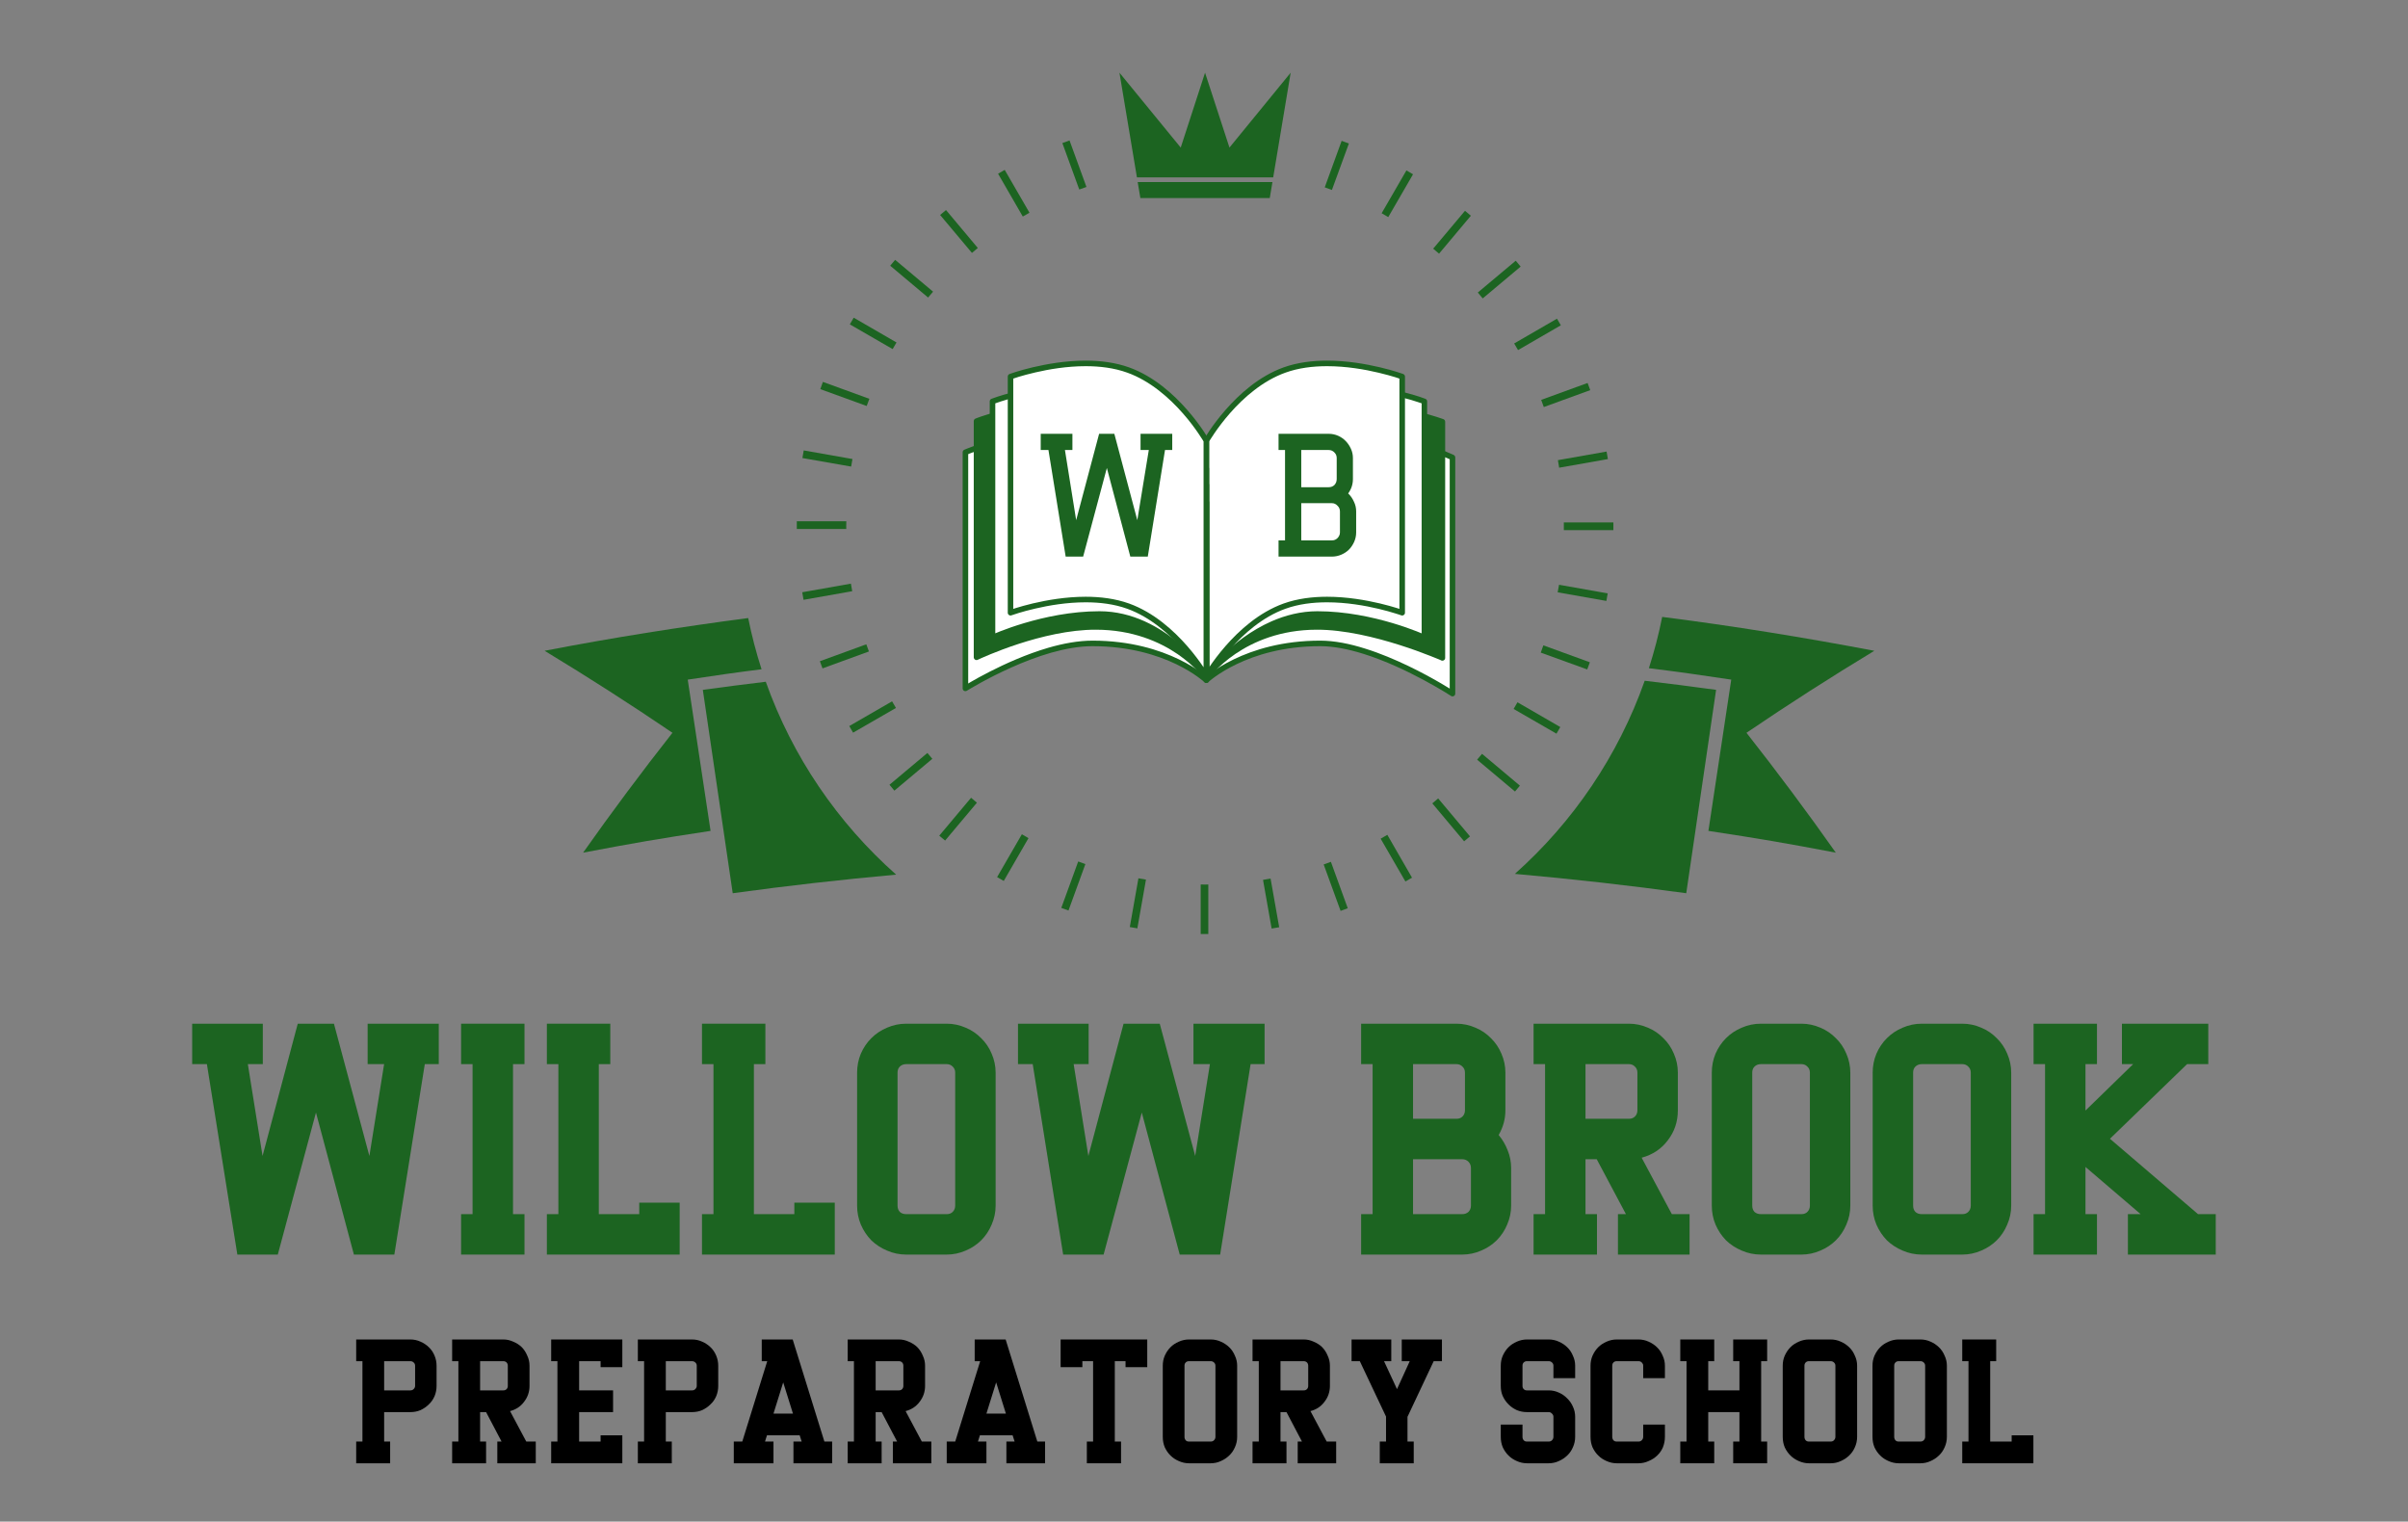 <svg xmlns="http://www.w3.org/2000/svg" xmlns:xlink="http://www.w3.org/1999/xlink" width="201" zoomAndPan="magnify" viewBox="0 0 150.75 95.25" height="127" preserveAspectRatio="xMidYMid meet" version="1.0"><rect x="0" y="0" width="150.75" height="95.25" fill="#808080" stroke="none"/><defs><g/></defs><path fill="#1c6421" d="M 47.941 42.676 C 46.625 42.832 45.312 43.004 44 43.184 C 44.625 47.426 45.246 51.672 45.871 55.914 C 49.281 55.445 52.691 55.059 56.102 54.75 C 52.445 51.512 49.609 47.371 47.941 42.676 " fill-opacity="1" fill-rule="nonzero"/><path fill="#1c6421" d="M 102.965 42.613 C 101.305 47.312 98.48 51.461 94.836 54.703 C 98.41 55.02 101.984 55.422 105.566 55.914 C 106.188 51.672 106.812 47.426 107.434 43.184 C 105.945 42.977 104.453 42.789 102.965 42.613 " fill-opacity="1" fill-rule="nonzero"/><path fill="#1c6421" d="M 117.34 40.738 C 112.938 39.902 108.508 39.184 104.059 38.617 C 103.844 39.711 103.562 40.781 103.227 41.828 C 105.113 42.062 106.285 42.227 108.383 42.543 C 107.906 45.699 107.43 48.855 106.953 52.012 C 110.148 52.496 111.746 52.77 114.93 53.375 C 113.133 50.828 111.262 48.32 109.336 45.871 C 111.953 44.094 114.633 42.375 117.34 40.738 " fill-opacity="1" fill-rule="nonzero"/><path fill="#1c6421" d="M 47.676 41.895 C 47.34 40.852 47.059 39.781 46.84 38.688 C 42.574 39.25 38.316 39.922 34.094 40.738 C 36.801 42.375 39.48 44.094 42.098 45.871 C 40.172 48.32 38.301 50.828 36.504 53.375 C 39.688 52.77 41.285 52.496 44.484 52.012 C 44.008 48.855 43.527 45.699 43.055 42.543 C 44.945 42.258 46.082 42.094 47.676 41.895 " fill-opacity="1" fill-rule="nonzero"/><path fill="#1c6421" d="M 75.441 4.551 L 73.918 9.238 L 70.082 4.551 L 71.176 11.102 L 79.707 11.102 L 80.801 4.551 L 76.969 9.238 L 75.441 4.551 " fill-opacity="1" fill-rule="nonzero"/><path fill="#1c6421" d="M 79.492 12.398 L 79.66 11.395 L 71.223 11.395 L 71.391 12.398 L 79.492 12.398 " fill-opacity="1" fill-rule="nonzero"/><path fill="#1c6421" d="M 62.484 10.875 L 64.031 13.555 C 64.172 13.473 64.309 13.395 64.449 13.316 L 62.898 10.633 L 62.484 10.875 " fill-opacity="1" fill-rule="nonzero"/><path fill="#1c6421" d="M 58.855 13.457 L 60.848 15.832 C 60.969 15.727 61.09 15.625 61.215 15.523 L 59.223 13.148 L 58.855 13.457 " fill-opacity="1" fill-rule="nonzero"/><path fill="#1c6421" d="M 66.508 8.957 L 67.566 11.863 C 67.715 11.809 67.867 11.754 68.016 11.703 L 66.957 8.793 L 66.508 8.957 " fill-opacity="1" fill-rule="nonzero"/><path fill="#1c6421" d="M 55.73 16.633 L 58.102 18.625 C 58.203 18.5 58.309 18.379 58.414 18.258 L 56.039 16.266 L 55.73 16.633 " fill-opacity="1" fill-rule="nonzero"/><path fill="#1c6421" d="M 53.367 28.734 L 50.316 28.195 L 50.234 28.672 L 53.285 29.207 C 53.309 29.047 53.34 28.891 53.367 28.734 " fill-opacity="1" fill-rule="nonzero"/><path fill="#1c6421" d="M 54.426 24.965 L 51.516 23.906 L 51.355 24.359 L 54.258 25.414 C 54.312 25.262 54.367 25.113 54.426 24.965 " fill-opacity="1" fill-rule="nonzero"/><path fill="#1c6421" d="M 56.125 21.438 L 53.445 19.887 L 53.203 20.305 L 55.883 21.852 C 55.961 21.711 56.043 21.574 56.125 21.438 " fill-opacity="1" fill-rule="nonzero"/><path fill="#1c6421" d="M 52.977 32.906 C 52.977 32.812 52.98 32.723 52.984 32.629 L 49.883 32.629 L 49.883 33.113 L 52.98 33.113 C 52.98 33.043 52.977 32.977 52.977 32.906 " fill-opacity="1" fill-rule="nonzero"/><path fill="#1c6421" d="M 96.648 25.48 L 99.555 24.422 L 99.391 23.973 L 96.484 25.031 C 96.539 25.18 96.594 25.332 96.648 25.48 " fill-opacity="1" fill-rule="nonzero"/><path fill="#1c6421" d="M 95.199 16.688 L 94.891 16.32 L 92.516 18.312 C 92.621 18.434 92.723 18.555 92.824 18.68 L 95.199 16.688 " fill-opacity="1" fill-rule="nonzero"/><path fill="#1c6421" d="M 95.035 21.914 L 97.715 20.363 L 97.473 19.949 L 94.793 21.5 C 94.875 21.637 94.957 21.773 95.035 21.914 " fill-opacity="1" fill-rule="nonzero"/><path fill="#1c6421" d="M 97.609 29.277 L 100.66 28.738 L 100.578 28.266 L 97.531 28.805 C 97.559 28.961 97.586 29.117 97.609 29.277 " fill-opacity="1" fill-rule="nonzero"/><path fill="#1c6421" d="M 82.934 11.727 C 83.086 11.777 83.234 11.832 83.383 11.891 L 84.445 8.984 L 83.992 8.816 L 82.934 11.727 " fill-opacity="1" fill-rule="nonzero"/><path fill="#1c6421" d="M 89.723 15.566 C 89.848 15.672 89.969 15.773 90.09 15.879 L 92.082 13.504 L 91.715 13.195 L 89.723 15.566 " fill-opacity="1" fill-rule="nonzero"/><path fill="#1c6421" d="M 86.496 13.348 C 86.637 13.43 86.773 13.508 86.91 13.59 L 88.461 10.91 L 88.047 10.668 L 86.496 13.348 " fill-opacity="1" fill-rule="nonzero"/><path fill="#1c6421" d="M 66.441 56.832 L 66.891 56.996 L 67.949 54.09 C 67.801 54.035 67.648 53.98 67.5 53.926 L 66.441 56.832 " fill-opacity="1" fill-rule="nonzero"/><path fill="#1c6421" d="M 50.223 37.074 L 50.305 37.547 L 53.352 37.008 C 53.324 36.852 53.297 36.695 53.27 36.535 L 50.223 37.074 " fill-opacity="1" fill-rule="nonzero"/><path fill="#1c6421" d="M 95.152 49.18 L 92.781 47.188 C 92.68 47.312 92.574 47.434 92.473 47.555 L 94.844 49.547 L 95.152 49.18 " fill-opacity="1" fill-rule="nonzero"/><path fill="#1c6421" d="M 94.758 44.379 L 97.441 45.926 L 97.68 45.512 L 95 43.961 C 94.922 44.102 94.84 44.238 94.758 44.379 " fill-opacity="1" fill-rule="nonzero"/><path fill="#1c6421" d="M 86.434 52.5 L 87.984 55.18 L 88.398 54.941 L 86.852 52.258 C 86.715 52.34 86.574 52.422 86.434 52.5 " fill-opacity="1" fill-rule="nonzero"/><path fill="#1c6421" d="M 100.648 37.145 L 97.602 36.605 C 97.574 36.766 97.547 36.922 97.516 37.078 L 100.566 37.617 L 100.648 37.145 " fill-opacity="1" fill-rule="nonzero"/><path fill="#1c6421" d="M 101.004 32.703 L 97.902 32.703 C 97.902 32.77 97.902 32.84 97.902 32.906 C 97.902 33 97.902 33.09 97.902 33.184 L 101.004 33.184 L 101.004 32.703 " fill-opacity="1" fill-rule="nonzero"/><path fill="#1c6421" d="M 82.867 54.113 L 83.926 57.02 L 84.375 56.855 L 83.32 53.949 C 83.168 54.004 83.02 54.059 82.867 54.113 " fill-opacity="1" fill-rule="nonzero"/><path fill="#1c6421" d="M 99.531 41.457 L 96.621 40.398 C 96.57 40.551 96.516 40.699 96.457 40.852 L 99.367 41.906 L 99.531 41.457 " fill-opacity="1" fill-rule="nonzero"/><path fill="#1c6421" d="M 89.668 50.289 L 91.66 52.664 L 92.027 52.355 L 90.035 49.98 C 89.914 50.086 89.793 50.188 89.668 50.289 " fill-opacity="1" fill-rule="nonzero"/><path fill="#1c6421" d="M 56.09 44.316 C 56.008 44.18 55.926 44.039 55.848 43.902 L 53.168 45.449 L 53.406 45.863 L 56.09 44.316 " fill-opacity="1" fill-rule="nonzero"/><path fill="#1c6421" d="M 58.801 52.312 L 59.168 52.617 L 61.16 50.246 C 61.035 50.145 60.914 50.039 60.793 49.938 L 58.801 52.312 " fill-opacity="1" fill-rule="nonzero"/><path fill="#1c6421" d="M 55.684 49.125 L 55.992 49.492 L 58.367 47.5 C 58.262 47.379 58.16 47.258 58.059 47.133 L 55.684 49.125 " fill-opacity="1" fill-rule="nonzero"/><path fill="#1c6421" d="M 54.398 40.781 C 54.344 40.633 54.289 40.48 54.234 40.332 L 51.328 41.391 L 51.492 41.84 L 54.398 40.781 " fill-opacity="1" fill-rule="nonzero"/><path fill="#1c6421" d="M 79.07 55.078 L 79.609 58.125 L 80.082 58.043 L 79.543 54.996 C 79.387 55.023 79.23 55.051 79.07 55.078 " fill-opacity="1" fill-rule="nonzero"/><path fill="#1c6421" d="M 75.168 55.367 L 75.168 58.465 L 75.645 58.465 L 75.645 55.367 C 75.578 55.367 75.508 55.371 75.441 55.371 C 75.348 55.371 75.258 55.367 75.168 55.367 " fill-opacity="1" fill-rule="nonzero"/><path fill="#1c6421" d="M 70.73 58.031 L 71.203 58.113 L 71.742 55.062 C 71.586 55.039 71.426 55.012 71.27 54.98 L 70.73 58.031 " fill-opacity="1" fill-rule="nonzero"/><path fill="#1c6421" d="M 62.422 54.906 L 62.84 55.145 L 64.387 52.465 C 64.246 52.387 64.109 52.305 63.973 52.223 L 62.422 54.906 " fill-opacity="1" fill-rule="nonzero"/><path fill="#ffffff" d="M 83.504 27.074 C 79.426 27.527 75.52 31.449 75.52 31.449 L 75.52 42.578 C 75.52 42.578 77.945 40.273 82.648 40.273 C 86.133 40.273 90.934 43.418 90.934 43.418 L 90.934 28.637 C 90.934 28.637 86.828 26.699 83.504 27.074 " fill-opacity="1" fill-rule="nonzero"/><path fill="#1c6421" d="M 83.504 27.074 L 83.484 26.898 C 81.398 27.137 79.383 28.246 77.883 29.289 C 76.387 30.336 75.402 31.324 75.398 31.328 C 75.367 31.359 75.348 31.402 75.348 31.449 L 75.348 42.578 C 75.348 42.648 75.391 42.711 75.453 42.738 C 75.516 42.766 75.59 42.754 75.641 42.703 L 75.633 42.695 L 75.641 42.703 L 75.633 42.695 L 75.641 42.703 C 75.648 42.695 76.25 42.133 77.426 41.57 C 78.598 41.008 80.344 40.449 82.648 40.449 C 83.496 40.449 84.434 40.641 85.359 40.93 C 86.754 41.367 88.125 42.027 89.148 42.578 C 89.66 42.852 90.082 43.098 90.379 43.277 C 90.523 43.367 90.641 43.438 90.719 43.488 C 90.758 43.512 90.789 43.531 90.809 43.543 C 90.816 43.551 90.824 43.555 90.828 43.559 L 90.836 43.562 C 90.891 43.598 90.961 43.602 91.016 43.57 C 91.07 43.543 91.105 43.484 91.105 43.418 L 91.105 28.637 C 91.105 28.57 91.066 28.508 91.008 28.48 C 91 28.477 90.141 28.074 88.887 27.668 C 87.633 27.262 85.984 26.852 84.395 26.852 C 84.086 26.852 83.785 26.867 83.484 26.898 L 83.504 27.074 L 83.523 27.246 C 83.809 27.215 84.098 27.199 84.395 27.199 C 85.926 27.199 87.547 27.598 88.781 27.996 C 89.398 28.195 89.918 28.395 90.285 28.547 C 90.465 28.621 90.613 28.684 90.711 28.727 C 90.758 28.75 90.797 28.766 90.82 28.777 C 90.832 28.781 90.844 28.785 90.848 28.789 L 90.859 28.793 L 90.934 28.637 L 90.758 28.637 L 90.758 43.418 L 90.934 43.418 L 91.027 43.273 C 91.023 43.27 89.816 42.48 88.172 41.691 C 87.348 41.297 86.418 40.898 85.465 40.602 C 84.516 40.301 83.547 40.102 82.648 40.102 C 80.27 40.102 78.461 40.684 77.246 41.27 C 76.031 41.855 75.41 42.441 75.402 42.453 L 75.52 42.578 L 75.695 42.578 L 75.695 31.449 L 75.52 31.449 L 75.645 31.574 L 75.652 31.562 C 75.766 31.453 76.766 30.477 78.223 29.477 C 79.68 28.477 81.594 27.461 83.523 27.246 L 83.504 27.074 " fill-opacity="1" fill-rule="nonzero"/><path fill="#1c6421" d="M 82.879 25.926 C 79.895 27 75.523 30.352 75.523 30.352 L 75.523 42.371 C 75.523 42.371 77.742 39.242 82.445 39.242 C 85.93 39.242 90.301 41.184 90.301 41.184 L 90.301 26.402 C 90.301 26.402 86.027 24.797 82.879 25.926 " fill-opacity="1" fill-rule="nonzero"/><path fill="#1c6421" d="M 82.879 25.926 L 82.82 25.766 C 81.301 26.312 79.457 27.422 77.984 28.398 C 76.516 29.375 75.422 30.215 75.418 30.215 C 75.375 30.25 75.352 30.301 75.352 30.352 L 75.352 42.371 C 75.352 42.445 75.398 42.512 75.473 42.535 C 75.543 42.559 75.621 42.531 75.664 42.469 C 75.672 42.457 76.227 41.691 77.344 40.93 C 78.465 40.172 80.152 39.418 82.445 39.418 C 84.156 39.414 86.109 39.895 87.629 40.379 C 88.387 40.621 89.039 40.859 89.5 41.043 C 89.73 41.133 89.914 41.207 90.039 41.258 C 90.102 41.285 90.148 41.309 90.184 41.32 C 90.199 41.328 90.211 41.332 90.219 41.336 L 90.23 41.344 C 90.285 41.367 90.348 41.359 90.395 41.328 C 90.445 41.297 90.473 41.242 90.473 41.184 L 90.473 26.402 C 90.473 26.328 90.43 26.266 90.363 26.238 C 90.355 26.238 89.766 26.016 88.863 25.793 C 87.957 25.574 86.738 25.352 85.473 25.352 C 84.582 25.352 83.668 25.461 82.82 25.766 L 82.938 26.09 C 83.734 25.805 84.609 25.699 85.473 25.699 C 86.699 25.699 87.895 25.914 88.781 26.133 C 89.223 26.238 89.59 26.348 89.844 26.43 C 89.973 26.469 90.07 26.504 90.137 26.527 C 90.172 26.539 90.199 26.551 90.215 26.555 C 90.223 26.559 90.23 26.562 90.234 26.562 L 90.238 26.562 L 90.301 26.402 L 90.129 26.402 L 90.129 41.184 L 90.301 41.184 L 90.371 41.023 C 90.367 41.023 89.27 40.535 87.73 40.047 C 86.195 39.559 84.219 39.07 82.445 39.07 C 80.055 39.07 78.289 39.867 77.121 40.664 C 75.957 41.461 75.391 42.258 75.383 42.27 L 75.523 42.371 L 75.699 42.371 L 75.699 30.352 L 75.523 30.352 L 75.629 30.492 C 75.629 30.492 75.645 30.477 75.68 30.453 C 75.922 30.27 77.043 29.426 78.457 28.504 C 79.863 27.582 81.562 26.586 82.938 26.09 L 82.879 25.926 " fill-opacity="1" fill-rule="nonzero"/><path fill="#ffffff" d="M 82.082 24.715 C 79.098 25.789 75.527 29.426 75.527 29.426 L 75.527 42.371 C 75.527 42.371 78.422 38.434 82.477 38.434 C 85.957 38.434 89.172 39.91 89.172 39.91 L 89.172 25.125 C 89.172 25.125 85.23 23.586 82.082 24.715 " fill-opacity="1" fill-rule="nonzero"/><path fill="#1c6421" d="M 82.082 24.715 L 82.023 24.555 C 81.258 24.828 80.465 25.262 79.703 25.762 C 77.418 27.25 75.406 29.301 75.402 29.305 C 75.371 29.34 75.352 29.383 75.352 29.426 L 75.352 42.371 C 75.352 42.445 75.402 42.512 75.473 42.535 C 75.543 42.559 75.621 42.535 75.664 42.473 L 75.668 42.473 C 75.707 42.418 76.438 41.445 77.645 40.492 C 78.25 40.016 78.973 39.543 79.789 39.191 C 80.602 38.84 81.504 38.609 82.477 38.609 C 84.191 38.609 85.852 38.973 87.082 39.336 C 87.695 39.52 88.199 39.703 88.555 39.84 C 88.727 39.91 88.867 39.965 88.961 40.004 C 89.008 40.023 89.043 40.039 89.066 40.051 C 89.078 40.055 89.086 40.059 89.094 40.062 L 89.102 40.066 C 89.152 40.09 89.215 40.086 89.266 40.055 C 89.316 40.023 89.344 39.969 89.344 39.91 L 89.344 25.125 C 89.344 25.055 89.301 24.992 89.234 24.965 C 89.23 24.961 88.695 24.754 87.863 24.547 C 87.031 24.336 85.898 24.129 84.695 24.129 C 83.816 24.129 82.895 24.242 82.023 24.555 L 82.082 24.715 L 82.141 24.879 C 82.961 24.586 83.844 24.473 84.695 24.473 C 85.859 24.473 86.965 24.676 87.777 24.883 C 88.188 24.984 88.52 25.086 88.75 25.164 C 88.867 25.199 88.957 25.23 89.02 25.254 C 89.047 25.266 89.07 25.273 89.086 25.281 L 89.105 25.285 L 89.109 25.289 L 89.172 25.125 L 89 25.125 L 89 39.91 L 89.172 39.91 L 89.246 39.75 C 89.238 39.75 88.43 39.375 87.18 39.004 C 85.93 38.633 84.242 38.262 82.477 38.262 C 81.434 38.262 80.469 38.516 79.609 38.891 C 78.32 39.457 77.27 40.297 76.535 41 C 75.805 41.703 75.391 42.262 75.387 42.27 L 75.527 42.371 L 75.699 42.371 L 75.699 29.426 L 75.527 29.426 L 75.648 29.551 L 75.66 29.539 C 75.762 29.434 76.672 28.523 77.914 27.512 C 78.535 27.004 79.238 26.473 79.965 26.004 C 80.688 25.535 81.438 25.133 82.141 24.879 L 82.082 24.715 " fill-opacity="1" fill-rule="nonzero"/><path fill="#ffffff" d="M 80.41 23.164 C 77.426 24.238 75.523 27.582 75.523 27.582 L 75.523 42.367 C 75.523 42.367 77.426 39.02 80.41 37.945 C 83.559 36.812 87.781 38.355 87.781 38.355 L 87.781 23.574 C 87.781 23.574 83.559 22.031 80.41 23.164 " fill-opacity="1" fill-rule="nonzero"/><path fill="#1c6421" d="M 80.41 23.164 L 80.352 23 C 78.816 23.555 77.578 24.68 76.719 25.664 C 75.859 26.645 75.379 27.492 75.375 27.5 C 75.359 27.523 75.352 27.555 75.352 27.582 L 75.352 42.367 C 75.352 42.445 75.406 42.512 75.48 42.531 C 75.559 42.555 75.637 42.52 75.676 42.449 C 75.703 42.406 76.184 41.574 77.02 40.629 C 77.852 39.68 79.043 38.621 80.469 38.109 C 81.289 37.812 82.191 37.703 83.074 37.703 C 84.281 37.703 85.445 37.906 86.309 38.113 C 86.738 38.215 87.094 38.316 87.34 38.395 C 87.465 38.43 87.559 38.461 87.625 38.484 C 87.656 38.496 87.684 38.504 87.699 38.512 C 87.707 38.512 87.715 38.516 87.719 38.516 L 87.723 38.52 C 87.777 38.539 87.836 38.531 87.883 38.496 C 87.93 38.465 87.957 38.414 87.957 38.355 L 87.957 23.574 C 87.957 23.5 87.91 23.438 87.844 23.41 C 87.84 23.41 87.266 23.199 86.387 22.992 C 85.508 22.785 84.32 22.574 83.078 22.574 C 82.164 22.574 81.223 22.688 80.352 23 L 80.469 23.328 C 81.289 23.031 82.191 22.922 83.078 22.922 C 84.281 22.922 85.445 23.125 86.309 23.332 C 86.738 23.434 87.094 23.535 87.34 23.609 C 87.465 23.648 87.559 23.68 87.625 23.703 C 87.656 23.715 87.684 23.723 87.699 23.727 C 87.707 23.73 87.715 23.734 87.719 23.734 L 87.723 23.738 L 87.781 23.574 L 87.609 23.574 L 87.609 38.355 L 87.781 38.355 L 87.844 38.191 C 87.84 38.191 87.266 37.984 86.387 37.773 C 85.508 37.566 84.32 37.355 83.078 37.355 C 82.164 37.355 81.223 37.469 80.352 37.781 C 78.816 38.336 77.578 39.461 76.719 40.445 C 75.859 41.43 75.379 42.273 75.375 42.281 L 75.523 42.367 L 75.699 42.367 L 75.699 27.582 L 75.523 27.582 L 75.676 27.668 C 75.703 27.625 76.184 26.793 77.02 25.844 C 77.852 24.898 79.043 23.84 80.469 23.328 L 80.41 23.164 " fill-opacity="1" fill-rule="nonzero"/><path fill="#ffffff" d="M 67.539 27.074 C 71.621 27.527 75.523 31.449 75.523 31.449 L 75.523 42.578 C 75.523 42.578 73.098 40.273 68.395 40.273 C 64.91 40.273 60.438 43.094 60.438 43.094 L 60.438 28.312 C 60.438 28.312 64.215 26.699 67.539 27.074 " fill-opacity="1" fill-rule="nonzero"/><path fill="#1c6421" d="M 67.539 27.074 L 67.52 27.246 C 69.512 27.465 71.488 28.547 72.961 29.574 C 73.699 30.09 74.309 30.59 74.734 30.961 C 74.949 31.148 75.117 31.301 75.23 31.406 C 75.285 31.461 75.328 31.5 75.359 31.531 L 75.402 31.574 L 75.523 31.449 L 75.352 31.449 L 75.352 42.578 L 75.523 42.578 L 75.645 42.453 C 75.633 42.441 75.012 41.855 73.797 41.27 C 72.586 40.684 70.773 40.102 68.395 40.102 C 67.5 40.102 66.555 40.281 65.633 40.547 C 62.875 41.352 60.352 42.941 60.348 42.945 L 60.438 43.094 L 60.613 43.094 L 60.613 28.312 L 60.438 28.312 L 60.508 28.469 L 60.516 28.469 C 60.602 28.43 61.375 28.109 62.488 27.801 C 63.602 27.488 65.059 27.191 66.496 27.191 C 66.84 27.191 67.184 27.207 67.52 27.246 L 67.539 27.074 L 67.559 26.898 C 67.207 26.859 66.852 26.844 66.496 26.844 C 64.961 26.844 63.434 27.172 62.285 27.496 C 61.141 27.824 60.375 28.148 60.371 28.152 C 60.305 28.18 60.266 28.242 60.266 28.312 L 60.266 43.094 C 60.266 43.156 60.301 43.215 60.355 43.246 C 60.41 43.273 60.477 43.273 60.531 43.238 C 60.531 43.238 60.535 43.238 60.543 43.23 C 60.672 43.152 61.809 42.453 63.328 41.777 C 64.086 41.438 64.941 41.105 65.816 40.855 C 66.688 40.609 67.574 40.449 68.395 40.449 C 70.719 40.449 72.473 41.016 73.648 41.582 C 74.234 41.867 74.676 42.148 74.969 42.359 C 75.117 42.465 75.227 42.551 75.301 42.613 C 75.336 42.645 75.363 42.668 75.379 42.684 C 75.391 42.691 75.395 42.695 75.398 42.699 L 75.402 42.703 L 75.414 42.695 L 75.402 42.703 L 75.414 42.695 L 75.402 42.703 C 75.453 42.754 75.527 42.766 75.594 42.738 C 75.656 42.711 75.699 42.648 75.699 42.578 L 75.699 31.449 C 75.699 31.402 75.68 31.359 75.648 31.328 C 75.641 31.324 74.66 30.336 73.16 29.289 C 71.664 28.246 69.648 27.137 67.559 26.898 L 67.539 27.074 " fill-opacity="1" fill-rule="nonzero"/><path fill="#1c6421" d="M 68.164 25.926 C 71.152 27 75.52 30.352 75.52 30.352 L 75.52 42.371 C 75.52 42.371 73.305 39.242 68.598 39.242 C 65.117 39.242 61.133 41.145 61.133 41.145 L 61.133 26.363 C 61.133 26.363 65.02 24.797 68.164 25.926 " fill-opacity="1" fill-rule="nonzero"/><path fill="#1c6421" d="M 68.164 25.926 L 68.105 26.09 C 69.574 26.617 71.406 27.719 72.867 28.688 C 73.598 29.172 74.234 29.625 74.691 29.953 C 74.918 30.117 75.098 30.254 75.223 30.348 C 75.285 30.391 75.332 30.43 75.367 30.453 C 75.398 30.477 75.414 30.492 75.414 30.492 L 75.52 30.352 L 75.348 30.352 L 75.348 42.371 L 75.52 42.371 L 75.664 42.27 C 75.652 42.258 75.086 41.461 73.922 40.664 C 72.758 39.867 70.988 39.07 68.598 39.07 C 66.824 39.07 64.945 39.551 63.504 40.027 C 62.066 40.508 61.062 40.984 61.059 40.988 L 61.133 41.145 L 61.309 41.145 L 61.309 26.363 L 61.133 26.363 L 61.199 26.523 L 61.203 26.52 C 61.262 26.5 61.797 26.289 62.598 26.09 C 63.398 25.887 64.469 25.691 65.59 25.691 C 66.43 25.691 67.297 25.801 68.105 26.09 L 68.223 25.766 C 67.363 25.453 66.457 25.344 65.59 25.344 C 64.391 25.344 63.262 25.559 62.434 25.773 C 61.605 25.984 61.074 26.199 61.07 26.203 C 61.004 26.227 60.961 26.293 60.961 26.363 L 60.961 41.145 C 60.961 41.203 60.992 41.258 61.043 41.293 C 61.094 41.324 61.156 41.328 61.211 41.301 L 61.219 41.297 C 61.336 41.242 62.348 40.77 63.75 40.312 C 65.152 39.855 66.941 39.414 68.598 39.418 C 70.91 39.418 72.605 40.184 73.727 40.949 C 74.285 41.332 74.699 41.715 74.977 42 C 75.113 42.145 75.215 42.262 75.281 42.344 C 75.316 42.387 75.34 42.418 75.355 42.441 C 75.363 42.449 75.371 42.457 75.375 42.465 L 75.379 42.469 C 75.422 42.531 75.5 42.559 75.574 42.535 C 75.645 42.512 75.695 42.445 75.695 42.371 L 75.695 30.352 C 75.695 30.301 75.668 30.25 75.625 30.215 C 75.625 30.215 74.531 29.375 73.059 28.398 C 71.586 27.422 69.742 26.312 68.223 25.766 L 68.164 25.926 " fill-opacity="1" fill-rule="nonzero"/><path fill="#ffffff" d="M 69.223 24.715 C 72.211 25.789 75.516 29.332 75.516 29.332 L 75.52 42.371 C 75.52 42.371 72.887 38.434 68.832 38.434 C 65.348 38.434 62.133 39.91 62.133 39.91 L 62.133 25.125 C 62.133 25.125 66.074 23.586 69.223 24.715 " fill-opacity="1" fill-rule="nonzero"/><path fill="#1c6421" d="M 69.223 24.715 L 69.164 24.879 C 69.891 25.141 70.648 25.559 71.371 26.035 C 72.453 26.754 73.461 27.609 74.195 28.285 C 74.562 28.621 74.863 28.914 75.07 29.121 C 75.172 29.227 75.254 29.309 75.309 29.367 C 75.336 29.395 75.355 29.414 75.371 29.43 C 75.383 29.445 75.391 29.453 75.391 29.453 L 75.516 29.332 L 75.344 29.332 L 75.348 42.371 L 75.52 42.371 L 75.664 42.273 C 75.66 42.266 74.992 41.27 73.809 40.27 C 73.215 39.77 72.492 39.27 71.656 38.891 C 70.824 38.516 69.871 38.262 68.832 38.262 C 67.062 38.262 65.375 38.633 64.125 39.004 C 62.875 39.375 62.066 39.75 62.062 39.75 L 62.133 39.91 L 62.309 39.91 L 62.309 25.125 L 62.133 25.125 L 62.195 25.289 L 62.203 25.285 C 62.316 25.242 64.355 24.473 66.609 24.473 C 67.461 24.473 68.344 24.586 69.164 24.879 L 69.223 24.715 L 69.281 24.555 C 68.414 24.242 67.492 24.129 66.609 24.129 C 65.406 24.129 64.273 24.336 63.441 24.547 C 62.609 24.754 62.074 24.961 62.07 24.965 C 62.004 24.992 61.961 25.055 61.961 25.125 L 61.961 39.91 C 61.961 39.969 61.988 40.023 62.039 40.055 C 62.09 40.086 62.152 40.09 62.207 40.066 L 62.215 40.062 C 62.305 40.023 63.125 39.656 64.34 39.305 C 65.559 38.949 67.168 38.609 68.832 38.609 C 69.816 38.609 70.715 38.848 71.516 39.207 C 72.715 39.75 73.684 40.566 74.348 41.246 C 74.684 41.586 74.941 41.895 75.113 42.113 C 75.203 42.227 75.266 42.312 75.312 42.375 C 75.332 42.406 75.352 42.43 75.363 42.445 L 75.375 42.461 L 75.375 42.465 L 75.379 42.469 C 75.418 42.531 75.5 42.559 75.57 42.535 C 75.645 42.516 75.695 42.445 75.695 42.371 L 75.691 29.332 C 75.691 29.289 75.672 29.246 75.645 29.215 C 75.641 29.211 74.809 28.32 73.602 27.297 C 73 26.781 72.301 26.234 71.562 25.746 C 70.824 25.258 70.047 24.828 69.281 24.555 L 69.223 24.715 " fill-opacity="1" fill-rule="nonzero"/><path fill="#ffffff" d="M 70.633 23.164 C 73.621 24.238 75.52 27.582 75.52 27.582 L 75.52 42.367 C 75.52 42.367 73.621 39.02 70.633 37.945 C 67.484 36.812 63.262 38.355 63.262 38.355 L 63.262 23.574 C 63.262 23.574 67.484 22.031 70.633 23.164 " fill-opacity="1" fill-rule="nonzero"/><path fill="#1c6421" d="M 70.633 23.164 L 70.574 23.328 C 72.023 23.848 73.23 24.934 74.066 25.891 C 74.484 26.367 74.812 26.816 75.031 27.141 C 75.145 27.305 75.227 27.438 75.285 27.527 C 75.312 27.574 75.336 27.609 75.348 27.633 C 75.355 27.645 75.359 27.656 75.363 27.66 L 75.367 27.668 L 75.52 27.582 L 75.348 27.582 L 75.348 42.367 L 75.52 42.367 L 75.672 42.281 C 75.668 42.273 75.188 41.43 74.328 40.445 C 73.469 39.461 72.227 38.336 70.691 37.781 C 69.82 37.469 68.879 37.355 67.969 37.355 C 66.727 37.355 65.539 37.566 64.656 37.773 C 63.777 37.984 63.207 38.191 63.203 38.191 L 63.262 38.355 L 63.434 38.355 L 63.434 23.574 L 63.262 23.574 L 63.32 23.738 L 63.328 23.734 C 63.391 23.711 63.965 23.508 64.82 23.312 C 65.672 23.113 66.801 22.922 67.969 22.922 C 68.852 22.922 69.754 23.031 70.574 23.328 L 70.691 23 C 69.82 22.688 68.879 22.574 67.969 22.574 C 66.727 22.574 65.539 22.785 64.656 22.992 C 63.777 23.199 63.207 23.41 63.203 23.41 C 63.133 23.438 63.09 23.5 63.09 23.574 L 63.09 38.355 C 63.09 38.414 63.117 38.465 63.164 38.496 C 63.207 38.531 63.266 38.539 63.32 38.52 L 63.328 38.516 C 63.391 38.496 63.965 38.289 64.82 38.094 C 65.672 37.895 66.801 37.703 67.969 37.703 C 68.852 37.703 69.754 37.812 70.574 38.109 C 72.023 38.629 73.23 39.715 74.066 40.672 C 74.484 41.152 74.812 41.598 75.031 41.926 C 75.145 42.086 75.227 42.219 75.285 42.309 C 75.312 42.355 75.336 42.391 75.348 42.418 C 75.355 42.43 75.359 42.438 75.363 42.441 L 75.367 42.449 C 75.406 42.52 75.488 42.555 75.562 42.531 C 75.641 42.512 75.691 42.445 75.691 42.367 L 75.691 27.582 C 75.691 27.555 75.688 27.523 75.672 27.5 C 75.668 27.492 75.188 26.645 74.328 25.664 C 73.469 24.68 72.227 23.555 70.691 23 L 70.633 23.164 " fill-opacity="1" fill-rule="nonzero"/><g fill="#1c6421" fill-opacity="1"><g transform="translate(11.125, 77.815)"><g><path d="M 1.828 -11.203 L 0.906 -11.203 L 0.906 -13.734 L 5.328 -13.734 L 5.328 -11.203 L 4.391 -11.203 L 5.312 -5.453 L 7.516 -13.734 L 9.781 -13.734 L 12 -5.453 L 12.922 -11.203 L 11.891 -11.203 L 11.891 -13.734 L 16.344 -13.734 L 16.344 -11.203 L 15.469 -11.203 L 13.562 0.719 L 11.031 0.719 L 8.656 -8.172 L 6.266 0.719 L 3.734 0.719 Z M 1.828 -11.203 "/></g></g></g><g fill="#1c6421" fill-opacity="1"><g transform="translate(27.96, 77.815)"><g><path d="M 1.625 -1.812 L 1.625 -11.203 L 0.906 -11.203 L 0.906 -13.734 L 4.875 -13.734 L 4.875 -11.203 L 4.156 -11.203 L 4.156 -1.812 L 4.875 -1.812 L 4.875 0.719 L 0.906 0.719 L 0.906 -1.812 Z M 1.625 -1.812 "/></g></g></g><g fill="#1c6421" fill-opacity="1"><g transform="translate(33.331, 77.815)"><g><path d="M 6.688 -1.812 L 6.688 -2.531 L 9.219 -2.531 L 9.219 0.719 L 0.906 0.719 L 0.906 -1.812 L 1.625 -1.812 L 1.625 -11.203 L 0.906 -11.203 L 0.906 -13.734 L 4.875 -13.734 L 4.875 -11.203 L 4.156 -11.203 L 4.156 -1.812 Z M 6.688 -1.812 "/></g></g></g><g fill="#1c6421" fill-opacity="1"><g transform="translate(43.041, 77.815)"><g><path d="M 6.688 -1.812 L 6.688 -2.531 L 9.219 -2.531 L 9.219 0.719 L 0.906 0.719 L 0.906 -1.812 L 1.625 -1.812 L 1.625 -11.203 L 0.906 -11.203 L 0.906 -13.734 L 4.875 -13.734 L 4.875 -11.203 L 4.156 -11.203 L 4.156 -1.812 Z M 6.688 -1.812 "/></g></g></g><g fill="#1c6421" fill-opacity="1"><g transform="translate(52.752, 77.815)"><g><path d="M 0.906 -10.672 C 0.906 -11.086 0.984 -11.484 1.141 -11.859 C 1.305 -12.234 1.523 -12.555 1.797 -12.828 C 2.078 -13.109 2.406 -13.328 2.781 -13.484 C 3.156 -13.648 3.555 -13.734 3.984 -13.734 L 6.516 -13.734 C 6.93 -13.734 7.328 -13.648 7.703 -13.484 C 8.078 -13.328 8.398 -13.109 8.672 -12.828 C 8.953 -12.555 9.172 -12.234 9.328 -11.859 C 9.492 -11.484 9.578 -11.086 9.578 -10.672 L 9.578 -2.344 C 9.578 -1.926 9.492 -1.531 9.328 -1.156 C 9.172 -0.781 8.953 -0.453 8.672 -0.172 C 8.398 0.098 8.078 0.312 7.703 0.469 C 7.328 0.633 6.93 0.719 6.516 0.719 L 3.984 0.719 C 3.555 0.719 3.156 0.633 2.781 0.469 C 2.406 0.312 2.078 0.098 1.797 -0.172 C 1.523 -0.453 1.305 -0.781 1.141 -1.156 C 0.984 -1.531 0.906 -1.926 0.906 -2.344 Z M 3.438 -2.344 C 3.438 -2.188 3.484 -2.055 3.578 -1.953 C 3.68 -1.859 3.816 -1.812 3.984 -1.812 L 6.516 -1.812 C 6.672 -1.812 6.797 -1.859 6.891 -1.953 C 6.992 -2.055 7.047 -2.188 7.047 -2.344 L 7.047 -10.672 C 7.047 -10.828 6.992 -10.953 6.891 -11.047 C 6.797 -11.148 6.672 -11.203 6.516 -11.203 L 3.984 -11.203 C 3.816 -11.203 3.68 -11.148 3.578 -11.047 C 3.484 -10.953 3.438 -10.828 3.438 -10.672 Z M 3.438 -2.344 "/></g></g></g><g fill="#1c6421" fill-opacity="1"><g transform="translate(62.824, 77.815)"><g><path d="M 1.828 -11.203 L 0.906 -11.203 L 0.906 -13.734 L 5.328 -13.734 L 5.328 -11.203 L 4.391 -11.203 L 5.312 -5.453 L 7.516 -13.734 L 9.781 -13.734 L 12 -5.453 L 12.922 -11.203 L 11.891 -11.203 L 11.891 -13.734 L 16.344 -13.734 L 16.344 -11.203 L 15.469 -11.203 L 13.562 0.719 L 11.031 0.719 L 8.656 -8.172 L 6.266 0.719 L 3.734 0.719 Z M 1.828 -11.203 "/></g></g></g><g fill="#1c6421" fill-opacity="1"><g transform="translate(79.659, 77.815)"><g/></g></g><g fill="#1c6421" fill-opacity="1"><g transform="translate(84.306, 77.815)"><g><path d="M 10.297 -2.344 C 10.297 -1.926 10.211 -1.531 10.047 -1.156 C 9.891 -0.781 9.672 -0.453 9.391 -0.172 C 9.117 0.098 8.797 0.312 8.422 0.469 C 8.047 0.633 7.648 0.719 7.234 0.719 L 0.906 0.719 L 0.906 -1.812 L 1.625 -1.812 L 1.625 -11.203 L 0.906 -11.203 L 0.906 -13.734 L 6.875 -13.734 C 7.289 -13.734 7.688 -13.648 8.062 -13.484 C 8.438 -13.328 8.758 -13.109 9.031 -12.828 C 9.312 -12.555 9.531 -12.234 9.688 -11.859 C 9.852 -11.484 9.938 -11.086 9.938 -10.672 L 9.938 -8.312 C 9.938 -7.77 9.797 -7.254 9.516 -6.766 C 9.754 -6.484 9.941 -6.164 10.078 -5.812 C 10.223 -5.457 10.297 -5.086 10.297 -4.703 Z M 4.156 -1.812 L 7.234 -1.812 C 7.391 -1.812 7.52 -1.859 7.625 -1.953 C 7.727 -2.055 7.781 -2.188 7.781 -2.344 L 7.781 -4.703 C 7.781 -4.859 7.727 -4.988 7.625 -5.094 C 7.52 -5.195 7.391 -5.25 7.234 -5.25 L 4.156 -5.25 Z M 7.406 -10.672 C 7.406 -10.828 7.352 -10.953 7.25 -11.047 C 7.156 -11.148 7.031 -11.203 6.875 -11.203 L 4.156 -11.203 L 4.156 -7.781 L 6.875 -7.781 C 7.031 -7.781 7.156 -7.828 7.25 -7.922 C 7.352 -8.023 7.406 -8.156 7.406 -8.312 Z M 7.406 -10.672 "/></g></g></g><g fill="#1c6421" fill-opacity="1"><g transform="translate(95.102, 77.815)"><g><path d="M 10.672 -1.812 L 10.672 0.719 L 6.188 0.719 L 6.188 -1.812 L 6.688 -1.812 L 4.859 -5.25 L 4.156 -5.25 L 4.156 -1.812 L 4.875 -1.812 L 4.875 0.719 L 0.906 0.719 L 0.906 -1.812 L 1.625 -1.812 L 1.625 -11.203 L 0.906 -11.203 L 0.906 -13.734 L 6.875 -13.734 C 7.289 -13.734 7.688 -13.648 8.062 -13.484 C 8.438 -13.328 8.758 -13.109 9.031 -12.828 C 9.312 -12.555 9.531 -12.234 9.688 -11.859 C 9.852 -11.484 9.938 -11.086 9.938 -10.672 L 9.938 -8.312 C 9.938 -7.602 9.727 -6.977 9.312 -6.438 C 8.906 -5.895 8.359 -5.531 7.672 -5.344 L 9.562 -1.812 Z M 4.156 -11.203 L 4.156 -7.781 L 6.875 -7.781 C 7.031 -7.781 7.156 -7.828 7.25 -7.922 C 7.352 -8.023 7.406 -8.156 7.406 -8.312 L 7.406 -10.672 C 7.406 -10.828 7.352 -10.953 7.25 -11.047 C 7.156 -11.148 7.031 -11.203 6.875 -11.203 Z M 4.156 -11.203 "/></g></g></g><g fill="#1c6421" fill-opacity="1"><g transform="translate(106.259, 77.815)"><g><path d="M 0.906 -10.672 C 0.906 -11.086 0.984 -11.484 1.141 -11.859 C 1.305 -12.234 1.523 -12.555 1.797 -12.828 C 2.078 -13.109 2.406 -13.328 2.781 -13.484 C 3.156 -13.648 3.555 -13.734 3.984 -13.734 L 6.516 -13.734 C 6.93 -13.734 7.328 -13.648 7.703 -13.484 C 8.078 -13.328 8.398 -13.109 8.672 -12.828 C 8.953 -12.555 9.172 -12.234 9.328 -11.859 C 9.492 -11.484 9.578 -11.086 9.578 -10.672 L 9.578 -2.344 C 9.578 -1.926 9.492 -1.531 9.328 -1.156 C 9.172 -0.781 8.953 -0.453 8.672 -0.172 C 8.398 0.098 8.078 0.312 7.703 0.469 C 7.328 0.633 6.93 0.719 6.516 0.719 L 3.984 0.719 C 3.555 0.719 3.156 0.633 2.781 0.469 C 2.406 0.312 2.078 0.098 1.797 -0.172 C 1.523 -0.453 1.305 -0.781 1.141 -1.156 C 0.984 -1.531 0.906 -1.926 0.906 -2.344 Z M 3.438 -2.344 C 3.438 -2.188 3.484 -2.055 3.578 -1.953 C 3.68 -1.859 3.816 -1.812 3.984 -1.812 L 6.516 -1.812 C 6.672 -1.812 6.797 -1.859 6.891 -1.953 C 6.992 -2.055 7.047 -2.188 7.047 -2.344 L 7.047 -10.672 C 7.047 -10.828 6.992 -10.953 6.891 -11.047 C 6.797 -11.148 6.672 -11.203 6.516 -11.203 L 3.984 -11.203 C 3.816 -11.203 3.68 -11.148 3.578 -11.047 C 3.484 -10.953 3.438 -10.828 3.438 -10.672 Z M 3.438 -2.344 "/></g></g></g><g fill="#1c6421" fill-opacity="1"><g transform="translate(116.331, 77.815)"><g><path d="M 0.906 -10.672 C 0.906 -11.086 0.984 -11.484 1.141 -11.859 C 1.305 -12.234 1.523 -12.555 1.797 -12.828 C 2.078 -13.109 2.406 -13.328 2.781 -13.484 C 3.156 -13.648 3.555 -13.734 3.984 -13.734 L 6.516 -13.734 C 6.93 -13.734 7.328 -13.648 7.703 -13.484 C 8.078 -13.328 8.398 -13.109 8.672 -12.828 C 8.953 -12.555 9.172 -12.234 9.328 -11.859 C 9.492 -11.484 9.578 -11.086 9.578 -10.672 L 9.578 -2.344 C 9.578 -1.926 9.492 -1.531 9.328 -1.156 C 9.172 -0.781 8.953 -0.453 8.672 -0.172 C 8.398 0.098 8.078 0.312 7.703 0.469 C 7.328 0.633 6.93 0.719 6.516 0.719 L 3.984 0.719 C 3.555 0.719 3.156 0.633 2.781 0.469 C 2.406 0.312 2.078 0.098 1.797 -0.172 C 1.523 -0.453 1.305 -0.781 1.141 -1.156 C 0.984 -1.531 0.906 -1.926 0.906 -2.344 Z M 3.438 -2.344 C 3.438 -2.188 3.484 -2.055 3.578 -1.953 C 3.68 -1.859 3.816 -1.812 3.984 -1.812 L 6.516 -1.812 C 6.672 -1.812 6.797 -1.859 6.891 -1.953 C 6.992 -2.055 7.047 -2.188 7.047 -2.344 L 7.047 -10.672 C 7.047 -10.828 6.992 -10.953 6.891 -11.047 C 6.797 -11.148 6.672 -11.203 6.516 -11.203 L 3.984 -11.203 C 3.816 -11.203 3.68 -11.148 3.578 -11.047 C 3.484 -10.953 3.438 -10.828 3.438 -10.672 Z M 3.438 -2.344 "/></g></g></g><g fill="#1c6421" fill-opacity="1"><g transform="translate(126.403, 77.815)"><g><path d="M 7.141 -11.203 L 6.438 -11.203 L 6.438 -13.734 L 11.844 -13.734 L 11.844 -11.203 L 10.516 -11.203 L 5.688 -6.531 L 11.203 -1.812 L 12.312 -1.812 L 12.312 0.719 L 6.812 0.719 L 6.812 -1.812 L 7.609 -1.812 L 4.156 -4.766 L 4.156 -1.812 L 4.875 -1.812 L 4.875 0.719 L 0.906 0.719 L 0.906 -1.812 L 1.625 -1.812 L 1.625 -11.203 L 0.906 -11.203 L 0.906 -13.734 L 4.875 -13.734 L 4.875 -11.203 L 4.156 -11.203 L 4.156 -8.297 Z M 7.141 -11.203 "/></g></g></g><g fill="#000000" fill-opacity="1"><g transform="translate(21.815, 91.207)"><g><path d="M 0.484 -7.359 L 3.875 -7.359 C 4.102 -7.359 4.316 -7.312 4.516 -7.219 C 4.711 -7.133 4.883 -7.02 5.031 -6.875 C 5.188 -6.727 5.305 -6.551 5.391 -6.344 C 5.473 -6.145 5.516 -5.938 5.516 -5.719 L 5.516 -4.453 C 5.516 -4.223 5.473 -4.008 5.391 -3.812 C 5.305 -3.613 5.188 -3.441 5.031 -3.297 C 4.883 -3.148 4.711 -3.031 4.516 -2.938 C 4.316 -2.852 4.102 -2.812 3.875 -2.812 L 2.234 -2.812 L 2.234 -0.969 L 2.609 -0.969 L 2.609 0.391 L 0.484 0.391 L 0.484 -0.969 L 0.875 -0.969 L 0.875 -6 L 0.484 -6 Z M 4.172 -5.719 C 4.172 -5.801 4.141 -5.867 4.078 -5.922 C 4.023 -5.973 3.957 -6 3.875 -6 L 2.234 -6 L 2.234 -4.172 L 3.875 -4.172 C 3.957 -4.172 4.023 -4.195 4.078 -4.25 C 4.141 -4.312 4.172 -4.379 4.172 -4.453 Z M 4.172 -5.719 "/></g></g></g><g fill="#000000" fill-opacity="1"><g transform="translate(27.822, 91.207)"><g><path d="M 5.719 -0.969 L 5.719 0.391 L 3.312 0.391 L 3.312 -0.969 L 3.578 -0.969 L 2.609 -2.812 L 2.234 -2.812 L 2.234 -0.969 L 2.609 -0.969 L 2.609 0.391 L 0.484 0.391 L 0.484 -0.969 L 0.875 -0.969 L 0.875 -6 L 0.484 -6 L 0.484 -7.359 L 3.688 -7.359 C 3.906 -7.359 4.113 -7.312 4.312 -7.219 C 4.52 -7.133 4.695 -7.02 4.844 -6.875 C 4.988 -6.727 5.102 -6.551 5.188 -6.344 C 5.281 -6.145 5.328 -5.938 5.328 -5.719 L 5.328 -4.453 C 5.328 -4.078 5.211 -3.742 4.984 -3.453 C 4.766 -3.16 4.473 -2.969 4.109 -2.875 L 5.125 -0.969 Z M 2.234 -6 L 2.234 -4.172 L 3.688 -4.172 C 3.77 -4.172 3.836 -4.195 3.891 -4.25 C 3.941 -4.301 3.969 -4.367 3.969 -4.453 L 3.969 -5.719 C 3.969 -5.801 3.941 -5.867 3.891 -5.922 C 3.836 -5.973 3.77 -6 3.688 -6 Z M 2.234 -6 "/></g></g></g><g fill="#000000" fill-opacity="1"><g transform="translate(34.022, 91.207)"><g><path d="M 4.938 -7.359 L 4.938 -5.625 L 3.578 -5.625 L 3.578 -6 L 2.234 -6 L 2.234 -4.172 L 4.359 -4.172 L 4.359 -2.812 L 2.234 -2.812 L 2.234 -0.969 L 3.578 -0.969 L 3.578 -1.359 L 4.938 -1.359 L 4.938 0.391 L 0.484 0.391 L 0.484 -0.969 L 0.875 -0.969 L 0.875 -6 L 0.484 -6 L 0.484 -7.359 Z M 4.938 -7.359 "/></g></g></g><g fill="#000000" fill-opacity="1"><g transform="translate(39.448, 91.207)"><g><path d="M 0.484 -7.359 L 3.875 -7.359 C 4.102 -7.359 4.316 -7.312 4.516 -7.219 C 4.711 -7.133 4.883 -7.02 5.031 -6.875 C 5.188 -6.727 5.305 -6.551 5.391 -6.344 C 5.473 -6.145 5.516 -5.938 5.516 -5.719 L 5.516 -4.453 C 5.516 -4.223 5.473 -4.008 5.391 -3.812 C 5.305 -3.613 5.188 -3.441 5.031 -3.297 C 4.883 -3.148 4.711 -3.031 4.516 -2.938 C 4.316 -2.852 4.102 -2.812 3.875 -2.812 L 2.234 -2.812 L 2.234 -0.969 L 2.609 -0.969 L 2.609 0.391 L 0.484 0.391 L 0.484 -0.969 L 0.875 -0.969 L 0.875 -6 L 0.484 -6 Z M 4.172 -5.719 C 4.172 -5.801 4.141 -5.867 4.078 -5.922 C 4.023 -5.973 3.957 -6 3.875 -6 L 2.234 -6 L 2.234 -4.172 L 3.875 -4.172 C 3.957 -4.172 4.023 -4.195 4.078 -4.25 C 4.141 -4.312 4.172 -4.379 4.172 -4.453 Z M 4.172 -5.719 "/></g></g></g><g fill="#000000" fill-opacity="1"><g transform="translate(45.454, 91.207)"><g><path d="M 2.578 -6 L 2.234 -6 L 2.234 -7.359 L 4.172 -7.359 L 6.156 -0.969 L 6.641 -0.969 L 6.641 0.391 L 4.219 0.391 L 4.219 -0.969 L 4.734 -0.969 L 4.609 -1.359 L 2.562 -1.359 L 2.438 -0.969 L 2.969 -0.969 L 2.969 0.391 L 0.484 0.391 L 0.484 -0.969 L 1.016 -0.969 Z M 4.188 -2.719 L 3.578 -4.672 L 2.969 -2.719 Z M 4.188 -2.719 "/></g></g></g><g fill="#000000" fill-opacity="1"><g transform="translate(52.585, 91.207)"><g><path d="M 5.719 -0.969 L 5.719 0.391 L 3.312 0.391 L 3.312 -0.969 L 3.578 -0.969 L 2.609 -2.812 L 2.234 -2.812 L 2.234 -0.969 L 2.609 -0.969 L 2.609 0.391 L 0.484 0.391 L 0.484 -0.969 L 0.875 -0.969 L 0.875 -6 L 0.484 -6 L 0.484 -7.359 L 3.688 -7.359 C 3.906 -7.359 4.113 -7.312 4.312 -7.219 C 4.52 -7.133 4.695 -7.02 4.844 -6.875 C 4.988 -6.727 5.102 -6.551 5.188 -6.344 C 5.281 -6.145 5.328 -5.938 5.328 -5.719 L 5.328 -4.453 C 5.328 -4.078 5.211 -3.742 4.984 -3.453 C 4.766 -3.16 4.473 -2.969 4.109 -2.875 L 5.125 -0.969 Z M 2.234 -6 L 2.234 -4.172 L 3.688 -4.172 C 3.77 -4.172 3.836 -4.195 3.891 -4.25 C 3.941 -4.301 3.969 -4.367 3.969 -4.453 L 3.969 -5.719 C 3.969 -5.801 3.941 -5.867 3.891 -5.922 C 3.836 -5.973 3.77 -6 3.688 -6 Z M 2.234 -6 "/></g></g></g><g fill="#000000" fill-opacity="1"><g transform="translate(58.785, 91.207)"><g><path d="M 2.578 -6 L 2.234 -6 L 2.234 -7.359 L 4.172 -7.359 L 6.156 -0.969 L 6.641 -0.969 L 6.641 0.391 L 4.219 0.391 L 4.219 -0.969 L 4.734 -0.969 L 4.609 -1.359 L 2.562 -1.359 L 2.438 -0.969 L 2.969 -0.969 L 2.969 0.391 L 0.484 0.391 L 0.484 -0.969 L 1.016 -0.969 Z M 4.188 -2.719 L 3.578 -4.672 L 2.969 -2.719 Z M 4.188 -2.719 "/></g></g></g><g fill="#000000" fill-opacity="1"><g transform="translate(65.916, 91.207)"><g><path d="M 5.906 -7.359 L 5.906 -5.625 L 4.547 -5.625 L 4.547 -6 L 3.875 -6 L 3.875 -0.969 L 4.266 -0.969 L 4.266 0.391 L 2.125 0.391 L 2.125 -0.969 L 2.516 -0.969 L 2.516 -6 L 1.844 -6 L 1.844 -5.625 L 0.484 -5.625 L 0.484 -7.359 Z M 5.906 -7.359 "/></g></g></g><g fill="#000000" fill-opacity="1"><g transform="translate(72.31, 91.207)"><g><path d="M 0.484 -5.719 C 0.484 -5.938 0.523 -6.145 0.609 -6.344 C 0.703 -6.551 0.82 -6.727 0.969 -6.875 C 1.113 -7.02 1.285 -7.133 1.484 -7.219 C 1.691 -7.312 1.906 -7.359 2.125 -7.359 L 3.484 -7.359 C 3.711 -7.359 3.926 -7.312 4.125 -7.219 C 4.32 -7.133 4.492 -7.02 4.641 -6.875 C 4.797 -6.727 4.914 -6.551 5 -6.344 C 5.094 -6.145 5.141 -5.938 5.141 -5.719 L 5.141 -1.266 C 5.141 -1.035 5.094 -0.816 5 -0.609 C 4.914 -0.41 4.797 -0.238 4.641 -0.094 C 4.492 0.051 4.32 0.164 4.125 0.25 C 3.926 0.344 3.711 0.391 3.484 0.391 L 2.125 0.391 C 1.906 0.391 1.691 0.344 1.484 0.25 C 1.285 0.164 1.113 0.051 0.969 -0.094 C 0.82 -0.238 0.703 -0.41 0.609 -0.609 C 0.523 -0.816 0.484 -1.035 0.484 -1.266 Z M 1.844 -1.266 C 1.844 -1.18 1.867 -1.109 1.922 -1.047 C 1.973 -0.992 2.039 -0.969 2.125 -0.969 L 3.484 -0.969 C 3.566 -0.969 3.633 -0.992 3.688 -1.047 C 3.75 -1.109 3.781 -1.18 3.781 -1.266 L 3.781 -5.719 C 3.781 -5.801 3.75 -5.867 3.688 -5.922 C 3.633 -5.973 3.566 -6 3.484 -6 L 2.125 -6 C 2.039 -6 1.973 -5.973 1.922 -5.922 C 1.867 -5.867 1.844 -5.801 1.844 -5.719 Z M 1.844 -1.266 "/></g></g></g><g fill="#000000" fill-opacity="1"><g transform="translate(77.93, 91.207)"><g><path d="M 5.719 -0.969 L 5.719 0.391 L 3.312 0.391 L 3.312 -0.969 L 3.578 -0.969 L 2.609 -2.812 L 2.234 -2.812 L 2.234 -0.969 L 2.609 -0.969 L 2.609 0.391 L 0.484 0.391 L 0.484 -0.969 L 0.875 -0.969 L 0.875 -6 L 0.484 -6 L 0.484 -7.359 L 3.688 -7.359 C 3.906 -7.359 4.113 -7.312 4.312 -7.219 C 4.52 -7.133 4.695 -7.02 4.844 -6.875 C 4.988 -6.727 5.102 -6.551 5.188 -6.344 C 5.281 -6.145 5.328 -5.938 5.328 -5.719 L 5.328 -4.453 C 5.328 -4.078 5.211 -3.742 4.984 -3.453 C 4.766 -3.16 4.473 -2.969 4.109 -2.875 L 5.125 -0.969 Z M 2.234 -6 L 2.234 -4.172 L 3.688 -4.172 C 3.77 -4.172 3.836 -4.195 3.891 -4.25 C 3.941 -4.301 3.969 -4.367 3.969 -4.453 L 3.969 -5.719 C 3.969 -5.801 3.941 -5.867 3.891 -5.922 C 3.836 -5.973 3.77 -6 3.688 -6 Z M 2.234 -6 "/></g></g></g><g fill="#000000" fill-opacity="1"><g transform="translate(84.13, 91.207)"><g><path d="M 1 -6 L 0.484 -6 L 0.484 -7.359 L 2.969 -7.359 L 2.969 -6 L 2.516 -6 L 3.328 -4.25 L 4.125 -6 L 3.625 -6 L 3.625 -7.359 L 6.141 -7.359 L 6.141 -6 L 5.625 -6 L 3.984 -2.516 L 3.984 -0.969 L 4.375 -0.969 L 4.375 0.391 L 2.25 0.391 L 2.25 -0.969 L 2.641 -0.969 L 2.641 -2.531 Z M 1 -6 "/></g></g></g><g fill="#000000" fill-opacity="1"><g transform="translate(90.757, 91.207)"><g/></g></g><g fill="#000000" fill-opacity="1"><g transform="translate(93.47, 91.207)"><g><path d="M 1.844 -4.453 C 1.844 -4.367 1.867 -4.301 1.922 -4.25 C 1.973 -4.195 2.039 -4.172 2.125 -4.172 L 3.484 -4.172 C 3.711 -4.172 3.926 -4.125 4.125 -4.031 C 4.32 -3.945 4.492 -3.828 4.641 -3.672 C 4.797 -3.523 4.914 -3.352 5 -3.156 C 5.094 -2.957 5.141 -2.742 5.141 -2.516 L 5.141 -1.266 C 5.141 -1.035 5.094 -0.816 5 -0.609 C 4.914 -0.41 4.797 -0.238 4.641 -0.094 C 4.492 0.051 4.32 0.164 4.125 0.25 C 3.926 0.344 3.711 0.391 3.484 0.391 L 2.125 0.391 C 1.906 0.391 1.691 0.344 1.484 0.25 C 1.285 0.164 1.113 0.051 0.969 -0.094 C 0.82 -0.238 0.703 -0.41 0.609 -0.609 C 0.523 -0.816 0.484 -1.035 0.484 -1.266 L 0.484 -2.031 L 1.844 -2.031 L 1.844 -1.266 C 1.844 -1.18 1.867 -1.109 1.922 -1.047 C 1.973 -0.992 2.039 -0.969 2.125 -0.969 L 3.484 -0.969 C 3.566 -0.969 3.633 -0.992 3.688 -1.047 C 3.75 -1.109 3.781 -1.18 3.781 -1.266 L 3.781 -2.516 C 3.781 -2.598 3.75 -2.664 3.688 -2.719 C 3.633 -2.781 3.566 -2.812 3.484 -2.812 L 2.125 -2.812 C 1.906 -2.812 1.691 -2.852 1.484 -2.938 C 1.285 -3.031 1.113 -3.148 0.969 -3.297 C 0.82 -3.441 0.703 -3.613 0.609 -3.812 C 0.523 -4.008 0.484 -4.223 0.484 -4.453 L 0.484 -5.719 C 0.484 -5.938 0.523 -6.145 0.609 -6.344 C 0.703 -6.551 0.82 -6.727 0.969 -6.875 C 1.113 -7.02 1.285 -7.133 1.484 -7.219 C 1.691 -7.312 1.906 -7.359 2.125 -7.359 L 3.484 -7.359 C 3.711 -7.359 3.926 -7.312 4.125 -7.219 C 4.32 -7.133 4.492 -7.02 4.641 -6.875 C 4.797 -6.727 4.914 -6.551 5 -6.344 C 5.094 -6.145 5.141 -5.938 5.141 -5.719 L 5.141 -4.938 L 3.781 -4.938 L 3.781 -5.719 C 3.781 -5.801 3.75 -5.867 3.688 -5.922 C 3.633 -5.973 3.566 -6 3.484 -6 L 2.125 -6 C 2.039 -6 1.973 -5.973 1.922 -5.922 C 1.867 -5.867 1.844 -5.801 1.844 -5.719 Z M 1.844 -4.453 "/></g></g></g><g fill="#000000" fill-opacity="1"><g transform="translate(99.089, 91.207)"><g><path d="M 2.125 0.391 C 1.906 0.391 1.691 0.344 1.484 0.25 C 1.285 0.164 1.113 0.051 0.969 -0.094 C 0.82 -0.238 0.703 -0.41 0.609 -0.609 C 0.523 -0.816 0.484 -1.035 0.484 -1.266 L 0.484 -5.719 C 0.484 -5.938 0.523 -6.145 0.609 -6.344 C 0.703 -6.551 0.82 -6.727 0.969 -6.875 C 1.113 -7.02 1.285 -7.133 1.484 -7.219 C 1.691 -7.312 1.906 -7.359 2.125 -7.359 L 3.484 -7.359 C 3.711 -7.359 3.926 -7.312 4.125 -7.219 C 4.32 -7.133 4.492 -7.02 4.641 -6.875 C 4.797 -6.727 4.914 -6.551 5 -6.344 C 5.094 -6.145 5.141 -5.938 5.141 -5.719 L 5.141 -4.938 L 3.781 -4.938 L 3.781 -5.734 C 3.781 -5.797 3.754 -5.852 3.703 -5.906 C 3.648 -5.969 3.578 -6 3.484 -6 L 2.125 -6 C 2.039 -6 1.973 -5.973 1.922 -5.922 C 1.867 -5.867 1.844 -5.801 1.844 -5.719 L 1.844 -1.266 C 1.844 -1.18 1.867 -1.109 1.922 -1.047 C 1.973 -0.992 2.039 -0.969 2.125 -0.969 L 3.484 -0.969 C 3.566 -0.969 3.633 -0.992 3.688 -1.047 C 3.75 -1.109 3.781 -1.18 3.781 -1.266 L 3.781 -2.031 L 5.141 -2.031 L 5.141 -1.266 C 5.141 -1.035 5.098 -0.816 5.016 -0.609 C 4.93 -0.41 4.812 -0.238 4.656 -0.094 C 4.508 0.051 4.332 0.164 4.125 0.25 C 3.926 0.344 3.711 0.391 3.484 0.391 Z M 2.125 0.391 "/></g></g></g><g fill="#000000" fill-opacity="1"><g transform="translate(104.708, 91.207)"><g><path d="M 2.234 -0.969 L 2.609 -0.969 L 2.609 0.391 L 0.484 0.391 L 0.484 -0.969 L 0.875 -0.969 L 0.875 -6 L 0.484 -6 L 0.484 -7.359 L 2.609 -7.359 L 2.609 -6 L 2.234 -6 L 2.234 -4.172 L 4.188 -4.172 L 4.188 -6 L 3.797 -6 L 3.797 -7.359 L 5.922 -7.359 L 5.922 -6 L 5.547 -6 L 5.547 -0.969 L 5.922 -0.969 L 5.922 0.391 L 3.797 0.391 L 3.797 -0.969 L 4.188 -0.969 L 4.188 -2.812 L 2.234 -2.812 Z M 2.234 -0.969 "/></g></g></g><g fill="#000000" fill-opacity="1"><g transform="translate(111.122, 91.207)"><g><path d="M 0.484 -5.719 C 0.484 -5.938 0.523 -6.145 0.609 -6.344 C 0.703 -6.551 0.82 -6.727 0.969 -6.875 C 1.113 -7.02 1.285 -7.133 1.484 -7.219 C 1.691 -7.312 1.906 -7.359 2.125 -7.359 L 3.484 -7.359 C 3.711 -7.359 3.926 -7.312 4.125 -7.219 C 4.32 -7.133 4.492 -7.02 4.641 -6.875 C 4.797 -6.727 4.914 -6.551 5 -6.344 C 5.094 -6.145 5.141 -5.938 5.141 -5.719 L 5.141 -1.266 C 5.141 -1.035 5.094 -0.816 5 -0.609 C 4.914 -0.41 4.797 -0.238 4.641 -0.094 C 4.492 0.051 4.32 0.164 4.125 0.25 C 3.926 0.344 3.711 0.391 3.484 0.391 L 2.125 0.391 C 1.906 0.391 1.691 0.344 1.484 0.25 C 1.285 0.164 1.113 0.051 0.969 -0.094 C 0.82 -0.238 0.703 -0.41 0.609 -0.609 C 0.523 -0.816 0.484 -1.035 0.484 -1.266 Z M 1.844 -1.266 C 1.844 -1.18 1.867 -1.109 1.922 -1.047 C 1.973 -0.992 2.039 -0.969 2.125 -0.969 L 3.484 -0.969 C 3.566 -0.969 3.633 -0.992 3.688 -1.047 C 3.75 -1.109 3.781 -1.18 3.781 -1.266 L 3.781 -5.719 C 3.781 -5.801 3.75 -5.867 3.688 -5.922 C 3.633 -5.973 3.566 -6 3.484 -6 L 2.125 -6 C 2.039 -6 1.973 -5.973 1.922 -5.922 C 1.867 -5.867 1.844 -5.801 1.844 -5.719 Z M 1.844 -1.266 "/></g></g></g><g fill="#000000" fill-opacity="1"><g transform="translate(116.741, 91.207)"><g><path d="M 0.484 -5.719 C 0.484 -5.938 0.523 -6.145 0.609 -6.344 C 0.703 -6.551 0.82 -6.727 0.969 -6.875 C 1.113 -7.02 1.285 -7.133 1.484 -7.219 C 1.691 -7.312 1.906 -7.359 2.125 -7.359 L 3.484 -7.359 C 3.711 -7.359 3.926 -7.312 4.125 -7.219 C 4.32 -7.133 4.492 -7.02 4.641 -6.875 C 4.797 -6.727 4.914 -6.551 5 -6.344 C 5.094 -6.145 5.141 -5.938 5.141 -5.719 L 5.141 -1.266 C 5.141 -1.035 5.094 -0.816 5 -0.609 C 4.914 -0.41 4.797 -0.238 4.641 -0.094 C 4.492 0.051 4.32 0.164 4.125 0.25 C 3.926 0.344 3.711 0.391 3.484 0.391 L 2.125 0.391 C 1.906 0.391 1.691 0.344 1.484 0.25 C 1.285 0.164 1.113 0.051 0.969 -0.094 C 0.82 -0.238 0.703 -0.41 0.609 -0.609 C 0.523 -0.816 0.484 -1.035 0.484 -1.266 Z M 1.844 -1.266 C 1.844 -1.18 1.867 -1.109 1.922 -1.047 C 1.973 -0.992 2.039 -0.969 2.125 -0.969 L 3.484 -0.969 C 3.566 -0.969 3.633 -0.992 3.688 -1.047 C 3.75 -1.109 3.781 -1.18 3.781 -1.266 L 3.781 -5.719 C 3.781 -5.801 3.75 -5.867 3.688 -5.922 C 3.633 -5.973 3.566 -6 3.484 -6 L 2.125 -6 C 2.039 -6 1.973 -5.973 1.922 -5.922 C 1.867 -5.867 1.844 -5.801 1.844 -5.719 Z M 1.844 -1.266 "/></g></g></g><g fill="#000000" fill-opacity="1"><g transform="translate(122.36, 91.207)"><g><path d="M 3.578 -0.969 L 3.578 -1.359 L 4.938 -1.359 L 4.938 0.391 L 0.484 0.391 L 0.484 -0.969 L 0.875 -0.969 L 0.875 -6 L 0.484 -6 L 0.484 -7.359 L 2.609 -7.359 L 2.609 -6 L 2.234 -6 L 2.234 -0.969 Z M 3.578 -0.969 "/></g></g></g><g fill="#1c6421" fill-opacity="1"><g transform="translate(64.653, 34.639)"><g><path d="M 2.484 -6.469 L 2.016 -6.469 L 2.719 -2.078 L 4.156 -7.484 L 5.109 -7.484 L 6.547 -2.078 L 7.266 -6.469 L 6.75 -6.469 L 6.75 -7.484 L 8.734 -7.484 L 8.734 -6.469 L 8.281 -6.469 L 7.203 0.203 L 6.109 0.203 L 4.641 -5.344 L 3.156 0.203 L 2.062 0.203 L 0.984 -6.469 L 0.5 -6.469 L 0.5 -7.484 L 2.484 -7.484 Z M 2.484 -6.469 "/></g></g></g><g fill="#1c6421" fill-opacity="1"><g transform="translate(73.886, 34.639)"><g/></g></g><g fill="#1c6421" fill-opacity="1"><g transform="translate(76.715, 34.639)"><g/></g></g><g fill="#1c6421" fill-opacity="1"><g transform="translate(79.542, 34.639)"><g><path d="M 0.906 -0.812 L 0.906 -6.469 L 0.5 -6.469 L 0.5 -7.484 L 3.641 -7.484 C 3.848 -7.484 4.047 -7.441 4.234 -7.359 C 4.422 -7.273 4.578 -7.164 4.703 -7.031 C 4.836 -6.895 4.945 -6.734 5.031 -6.547 C 5.113 -6.367 5.156 -6.176 5.156 -5.969 L 5.156 -4.656 C 5.156 -4.32 5.055 -4.02 4.859 -3.75 C 5.016 -3.602 5.133 -3.43 5.219 -3.234 C 5.312 -3.047 5.359 -2.844 5.359 -2.625 L 5.359 -1.312 C 5.359 -1.102 5.316 -0.906 5.234 -0.719 C 5.148 -0.531 5.039 -0.367 4.906 -0.234 C 4.781 -0.109 4.625 -0.004 4.438 0.078 C 4.25 0.16 4.051 0.203 3.844 0.203 L 0.5 0.203 L 0.5 -0.812 Z M 1.922 -0.812 L 3.844 -0.812 C 3.977 -0.812 4.094 -0.859 4.188 -0.953 C 4.289 -1.055 4.344 -1.176 4.344 -1.312 L 4.344 -2.625 C 4.344 -2.77 4.289 -2.891 4.188 -2.984 C 4.094 -3.086 3.977 -3.141 3.844 -3.141 L 1.922 -3.141 Z M 1.922 -6.469 L 1.922 -4.141 L 3.641 -4.141 C 3.785 -4.141 3.906 -4.188 4 -4.281 C 4.094 -4.383 4.141 -4.508 4.141 -4.656 L 4.141 -5.969 C 4.141 -6.102 4.094 -6.219 4 -6.312 C 3.906 -6.414 3.785 -6.469 3.641 -6.469 Z M 1.922 -6.469 "/></g></g></g></svg>